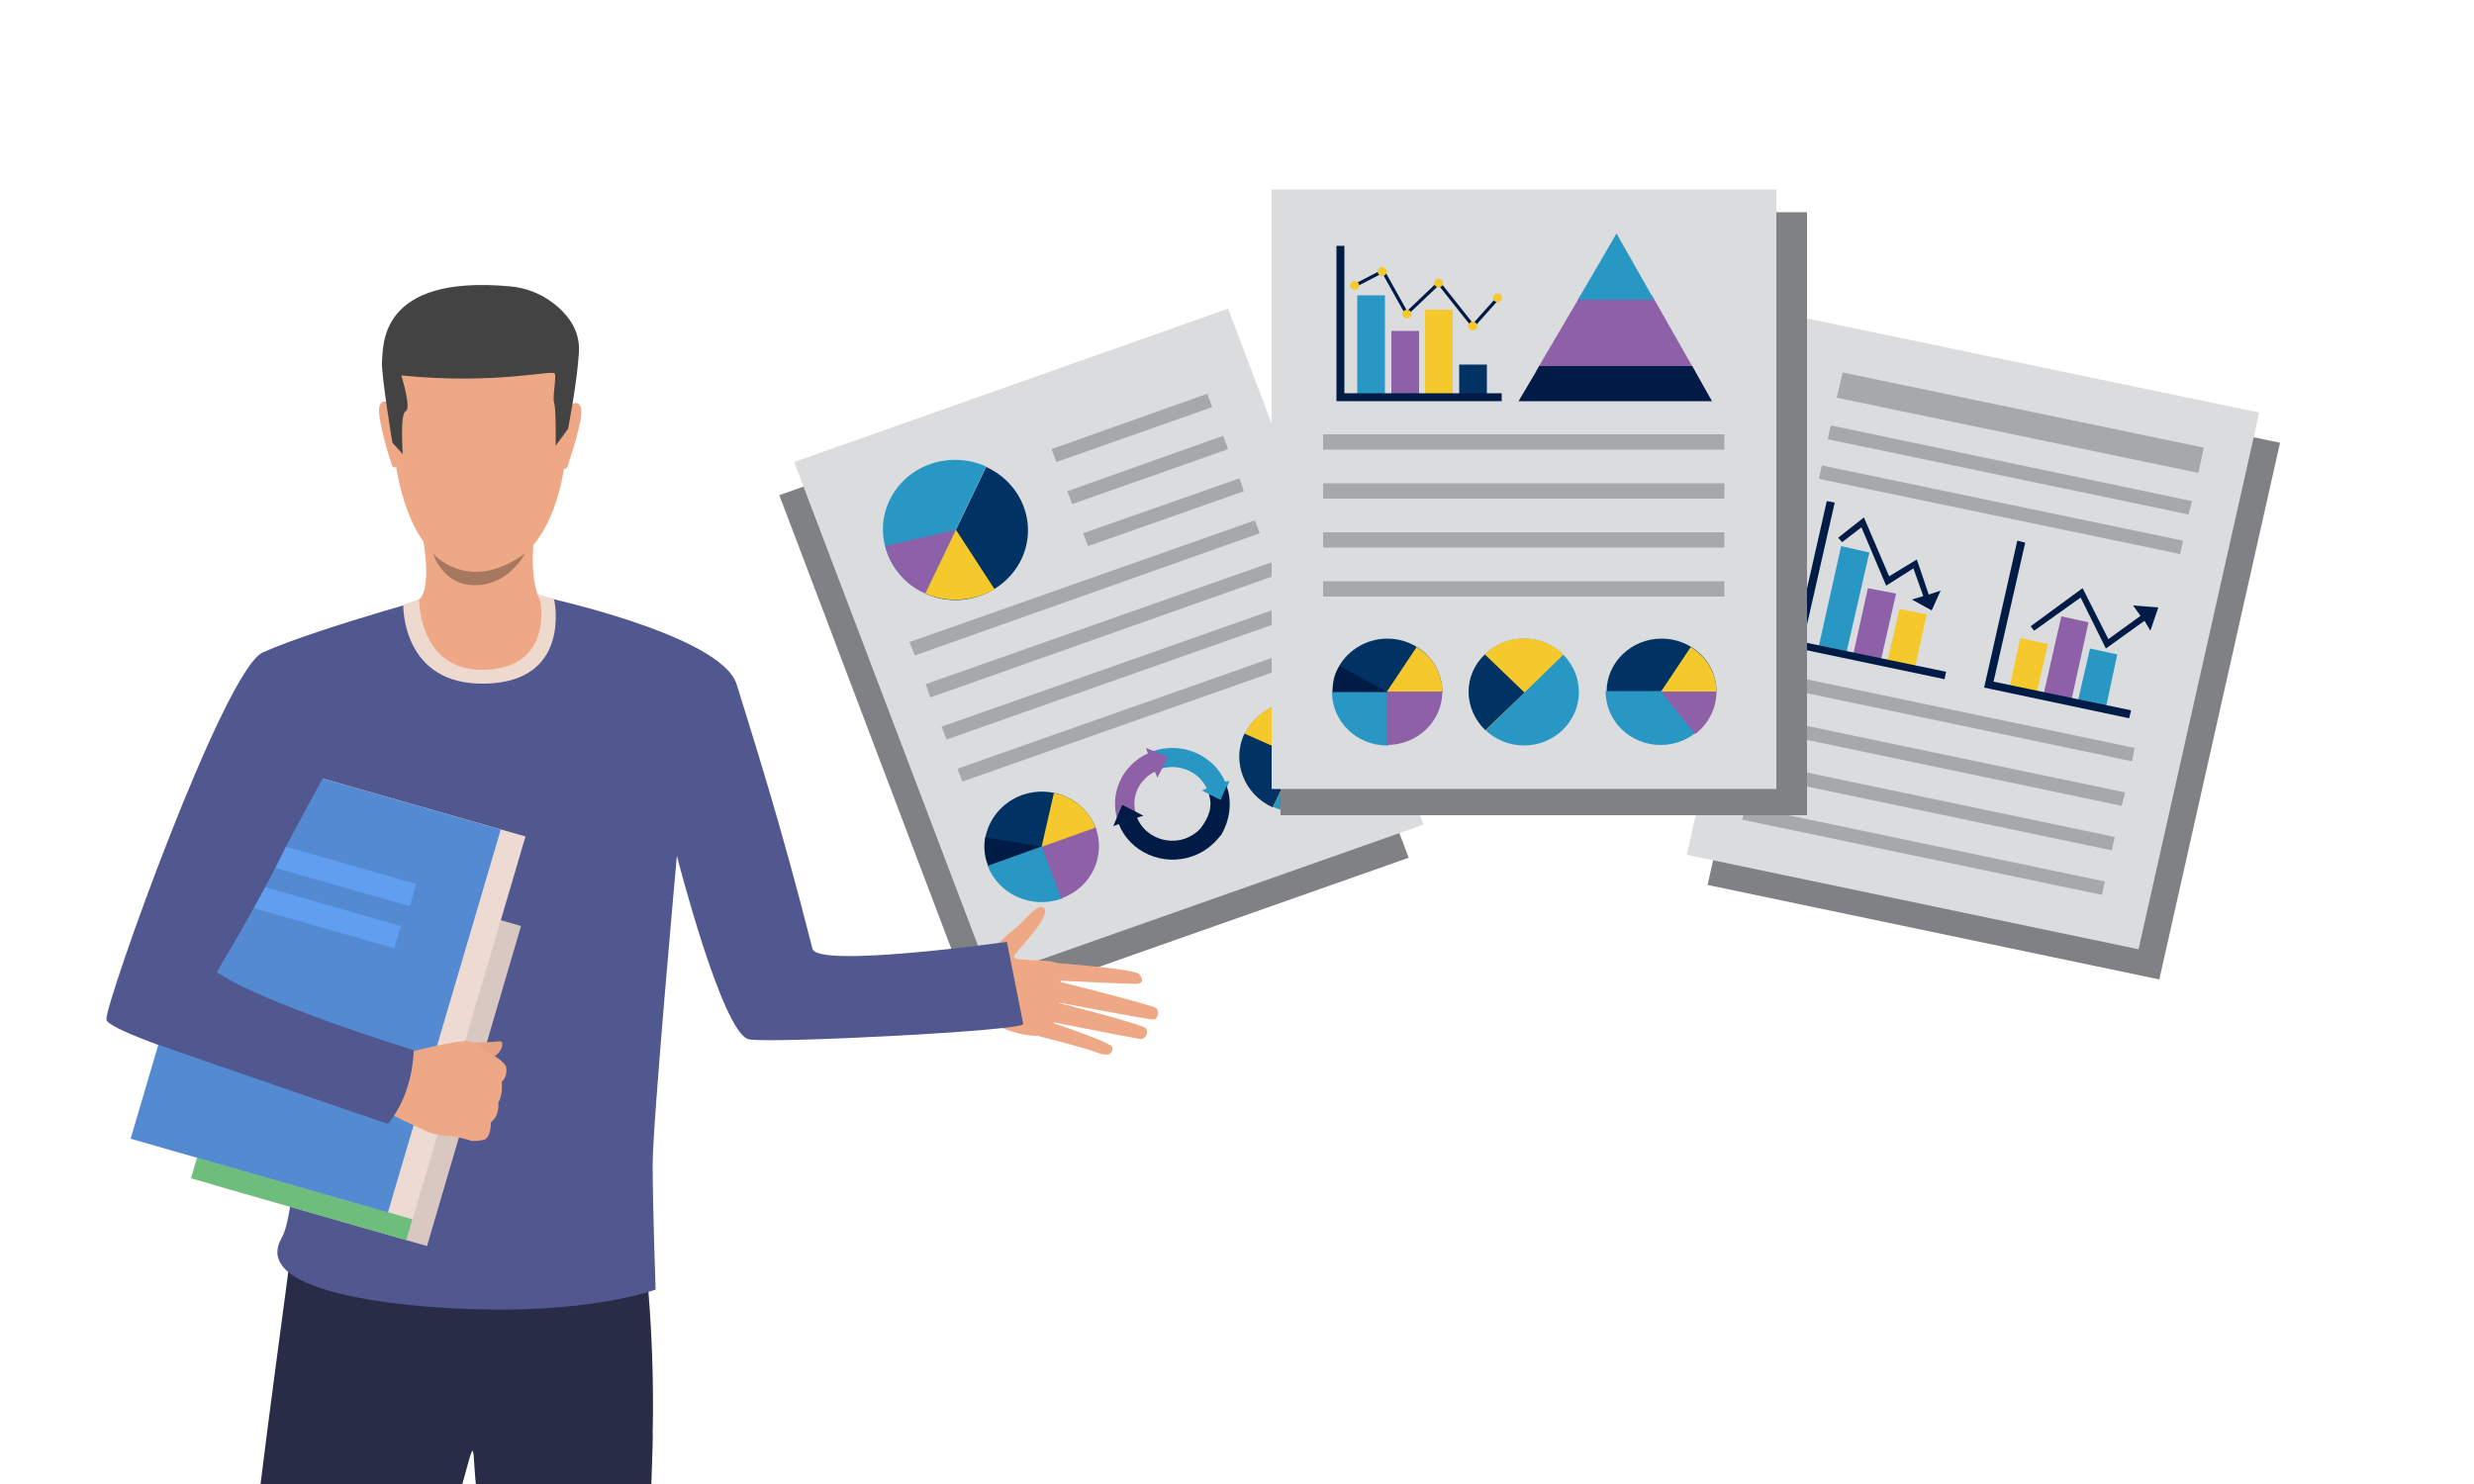 <?xml version="1.0" encoding="utf-8"?>
<!-- Generator: Adobe Illustrator 23.1.0, SVG Export Plug-In . SVG Version: 6.00 Build 0)  -->
<svg version="1.1" id="Layer_1" xmlns="http://www.w3.org/2000/svg" xmlns:xlink="http://www.w3.org/1999/xlink" x="0px" y="0px"
	 viewBox="0 0 500 300" style="enable-background:new 0 0 500 300;" xml:space="preserve">
<style type="text/css">
	.st0{fill:#808184;}
	.st1{fill:#DBDCDD;}
	.st2{fill:#A6A8AB;}
	.st3{fill:#003264;}
	.st4{fill:#2997C4;}
	.st5{fill:#8E60A7;}
	.st6{fill:#F5C92B;}
	.st7{fill:#001B46;}
	.st8{fill:none;stroke:#001B46;stroke-width:0.662;stroke-miterlimit:10;}
	.st9{fill:#B8B8B8;}
	.st10{fill:#EEA886;}
	.st11{fill:#292C47;}
	.st12{fill:#51578F;}
	.st13{fill:#D9C7C1;}
	.st14{fill:#6DBD7D;}
	.st15{fill:#EDDAD3;}
	.st16{fill:#548AD1;}
	.st17{fill:#609EF0;}
	.st18{fill:#E6A281;}
	.st19{fill:#EED9CF;}
	.st20{fill:#434343;}
	.st21{fill:#A77860;}
</style>
<g>
	<g>
		<polygon class="st0" points="245.2,69.1 157.5,100.1 197,204.3 284.7,173.4 		"/>
		<polygon class="st0" points="369.6,70.5 345.1,178.9 436.4,198 460.8,89.5 		"/>
		<g>
			<polygon class="st1" points="287.7,166.7 200.1,197.6 160.5,93.4 248.2,62.4 			"/>
			<g>
				<polygon class="st2" points="254.6,107.8 184.9,132.5 183.8,129.8 253.6,105.2 				"/>
				<polygon class="st2" points="251.4,99.3 219.9,110.4 218.9,107.8 250.5,96.7 				"/>
				<polygon class="st2" points="248.2,90.8 216.7,101.9 215.7,99.3 247.2,88.1 				"/>
				<polygon class="st2" points="245,82.3 213.5,93.4 212.5,90.8 244,79.6 				"/>
				<polygon class="st2" points="257.8,116.3 188,141 187.1,138.3 256.9,113.7 				"/>
				<polygon class="st2" points="261.1,124.9 191.3,149.5 190.3,146.9 260.1,122.3 				"/>
				<polygon class="st2" points="264.3,133.4 194.5,158 193.5,155.4 263.3,130.8 				"/>
				<g>
					<path class="st3" d="M187,120c7.3,3.3,16,0.1,19.4-6.9c3.4-7,0.2-15.4-7.1-18.7L187,120z"/>
					<path class="st4" d="M199.3,94.3C199.3,94.3,199.3,94.3,199.3,94.3c-7.4-3.3-16.1-0.3-19.5,6.8c-3.4,7-0.2,15.5,7.1,18.7
						c0,0,0.1,0,0.1,0.1L199.3,94.3z"/>
					<path class="st5" d="M187,120l6.2-12.9l-14.3,3.3C179.9,114.4,182.7,118.1,187,120L187,120z"/>
					<path class="st6" d="M193.2,107.1L187,120c4.7,2,9.9,1.5,14-0.9L193.2,107.1z"/>
				</g>
				<g>
					<g>
						<path class="st4" d="M247.6,158c-2.4-5.4-8.8-8.2-14.7-6.1c-0.2,0.1-0.2,0.1-0.4,0.1l1.4,3.6c0.2-0.1,0.2-0.1,0.4-0.1
							c3.8-1.3,8,0.4,9.6,3.9l-1,0.4l3.9,2l1.7-3.9L247.6,158z"/>
						<path class="st5" d="M236.1,153l-4.5-1.8l0.4,1.1c-5.3,2.4-8,8.4-6,13.9l3.7-1.3c-1.3-3.5,0.4-7.3,3.7-8.9l0.5,1.2L236.1,153z
							"/>
						<path class="st7" d="M247.9,158.9l-1.2,2.8l-2.4-1.2c0.9,2.7-0.1,4.9-1.7,7l0,0c-0.8,0.9-1.8,1.5-3,2
							c-3.9,1.4-8.3-0.5-9.8-4.2l1.3-0.4l-4.3-2.2L225,167l1.1-0.4c2.3,5.7,8.9,8.6,14.9,6.5c2.3-0.8,4.2-2.3,5.6-4.1l0.1-0.1
							l0.1-0.1l0,0C248.5,165.9,249.1,162.2,247.9,158.9z"/>
					</g>
					<g>
						<path class="st3" d="M221.5,167.5L221.5,167.5c-2.2-5.9-8.8-8.9-14.9-6.8c-4.1,1.5-6.8,4.9-7.5,8.8l11.5,1.8L221.5,167.5z"/>
						<path class="st4" d="M210.8,171l-11.2,3.9v0.1c2.2,5.8,8.8,8.8,14.9,6.7c0.1-0.1,0.2-0.1,0.3-0.1L210.8,171z"/>
						<path class="st5" d="M221.4,167.2l-10.9,3.9l4,10.5l0,0C220.5,179.5,223.6,173.1,221.4,167.2
							C221.4,167.3,221.4,167.3,221.4,167.2z"/>
						<path class="st6" d="M210.5,171.2l10.9-3.9c-1.4-3.7-4.6-6.2-8.4-7L210.5,171.2z"/>
						<path class="st7" d="M199.1,169.3c-0.3,1.8-0.2,3.8,0.6,5.7l10.9-3.9L199.1,169.3z"/>
					</g>
					<g>
						<path class="st4" d="M257.2,163.1c-5.8-2.6-8.4-9.2-5.6-14.8s9.5-8,15.4-5.4c5.8,2.6,8.4,9.2,5.6,14.8
							C269.9,163.3,263,165.7,257.2,163.1z"/>
						<path class="st6" d="M267,142.9C267,142.9,267,142.9,267,142.9c-5.9-2.6-12.7-0.2-15.4,5.4c-2.7,5.6-0.2,12.2,5.6,14.8h0.1
							L267,142.9z"/>
						<path class="st3" d="M257.2,163.2l4.9-10.2l-10.6-4.7l0,0C248.9,153.9,251.4,160.6,257.2,163.2
							C257.2,163.1,257.2,163.2,257.2,163.2z"/>
					</g>
				</g>
			</g>
		</g>
		<g>
			<polygon class="st1" points="432.2,191.9 340.9,172.8 365.3,64.4 456.6,83.4 			"/>
			<g>
				<polygon class="st2" points="430.9,153.9 358.3,138.7 358.8,136 431.4,151.2 				"/>
				<polygon class="st2" points="440.6,112 367.6,96.8 368.2,94.1 441.2,109.3 				"/>
				<polygon class="st2" points="442.3,104 369.4,88.8 370,86 443,101.3 				"/>
				<polygon class="st2" points="428.8,162.9 356.2,147.7 356.8,145 429.5,160.2 				"/>
				<polygon class="st2" points="426.8,171.9 354.2,156.7 354.8,154 427.4,169.2 				"/>
				<polygon class="st2" points="424.8,180.9 352.1,165.7 352.8,163 425.4,178.2 				"/>
				<polygon class="st2" points="444.3,95.6 371.2,80.4 372.4,75.3 445.4,90.5 				"/>
				<g>
					<g>
						<polygon class="st4" points="373.1,132.2 367.5,131 372.1,110.4 377.8,111.7 						"/>
						<polygon class="st5" points="380.1,133.6 374.5,132.5 377.5,118.9 383.2,120 						"/>
						<polygon class="st6" points="387,135.1 381.4,133.9 383.9,123.1 389.4,124.2 						"/>
					</g>
					<polygon class="st7" points="364.4,129.8 370.8,101.6 369.2,101.3 362.5,130.9 393,137.3 393.3,135.8 					"/>
					<polygon class="st7" points="389.8,120.2 387.4,113.1 381.8,116.5 376.7,104.6 371.5,108.7 372.3,109.6 376.2,106.6 
						381.2,118.4 386.7,114.9 388.7,120.5 386.4,121.2 390.4,123.4 392.2,119.4 					"/>
				</g>
				<g>
					<polygon class="st4" points="419.9,141.9 425.6,143.1 427.9,132.3 422.4,131.1 					"/>
					<polygon class="st5" points="413,140.4 418.6,141.7 422.1,125.8 416.6,124.6 					"/>
					<polygon class="st6" points="406.1,139.1 411.6,140.2 413.9,130.2 408.3,129 					"/>
					<polygon class="st7" points="402.9,137.8 409.3,109.7 407.7,109.3 401,139 430.3,145.2 430.7,143.6 					"/>
					<polygon class="st7" points="436.2,122.8 431.1,122.4 432.6,124.5 426.1,129.2 420.9,118.9 410.4,126.6 411.1,127.5 
						420.5,120.8 425.6,131.1 433.4,125.5 434.6,127.5 					"/>
				</g>
			</g>
		</g>
		<rect x="258.8" y="42.9" class="st0" width="106.4" height="121.9"/>
		<g>
			<rect x="257" y="38.3" class="st1" width="102" height="121.2"/>
			<g>
				<g>
					<rect x="267.4" y="87.8" class="st2" width="81.1" height="3.1"/>
					<rect x="267.4" y="97.7" class="st2" width="81.1" height="3.1"/>
					<rect x="267.4" y="107.6" class="st2" width="81.1" height="3.1"/>
					<rect x="267.4" y="117.5" class="st2" width="81.1" height="3.1"/>
				</g>
				<g>
					<g>
						<rect x="274.3" y="59.7" class="st4" width="5.6" height="20.4"/>
						<rect x="281.2" y="66.9" class="st5" width="5.6" height="13.5"/>
						<rect x="288" y="62.6" class="st6" width="5.6" height="17.9"/>
						<rect x="294.9" y="73.7" class="st3" width="5.6" height="6.8"/>
						<polygon class="st7" points="271.7,79.5 271.7,49.7 270.1,49.7 270.1,81.1 303.5,81.1 303.5,79.5 						"/>
						<polyline class="st8" points="273.9,57.7 279.5,54.8 284.3,63.4 290.8,57.2 297.7,65.9 302.7,60.3 						"/>
						<path class="st6" d="M274.3,58.4c-0.4,0.3-1,0.2-1.3-0.2c-0.3-0.4-0.2-0.9,0.2-1.2c0.4-0.3,1-0.2,1.3,0.2
							C274.8,57.5,274.7,58.1,274.3,58.4z"/>
						<path class="st6" d="M291.3,57.9c-0.4,0.3-1,0.2-1.3-0.2c-0.3-0.4-0.2-0.9,0.2-1.2s1-0.2,1.3,0.2S291.7,57.7,291.3,57.9z"/>
						<path class="st6" d="M284.9,64.2c-0.4,0.3-1,0.2-1.3-0.2c-0.3-0.4-0.2-0.9,0.2-1.2c0.4-0.3,1-0.2,1.3,0.2
							C285.4,63.4,285.3,63.9,284.9,64.2z"/>
						<path class="st6" d="M279.9,55.6c-0.4,0.3-1,0.2-1.3-0.2c-0.3-0.4-0.2-0.9,0.2-1.2c0.4-0.3,1-0.2,1.3,0.2
							C280.5,54.7,280.3,55.3,279.9,55.6z"/>
						<path class="st6" d="M298.2,66.6c-0.4,0.3-1,0.2-1.3-0.2c-0.3-0.4-0.2-0.9,0.2-1.2c0.4-0.3,1-0.2,1.3,0.2
							S298.6,66.3,298.2,66.6z"/>
						<path class="st6" d="M303.2,60.9c-0.4,0.3-1,0.2-1.3-0.2c-0.3-0.4-0.2-0.9,0.2-1.2c0.4-0.3,1-0.2,1.3,0.2
							C303.7,60.1,303.6,60.6,303.2,60.9z"/>
					</g>
					<g>
						<polygon class="st5" points="342.6,75.1 333.8,59.6 319.5,59.6 310.4,75.1 						"/>
						<polygon class="st7" points="342,74 311.1,74 306.9,81.1 346,81.1 						"/>
						<polygon class="st4" points="334.3,60.6 326.7,47.2 318.9,60.6 						"/>
					</g>
				</g>
				<g>
					<g>
						<path class="st3" d="M291.5,140c0-0.1,0-0.1,0-0.1c0-6-5-10.8-11.1-10.8c-4.2,0-7.9,2.3-9.8,5.6l9.7,5.3H291.5z"/>
						<path class="st4" d="M280.7,139.8h-11.5v0.1c0,6,5,10.8,11.1,10.8c0.1,0,0.2,0,0.3,0V139.8z"/>
						<path class="st5" d="M291.5,139.8h-11.2v10.8l0,0C286.5,150.6,291.5,145.8,291.5,139.8C291.5,139.9,291.5,139.8,291.5,139.8z"
							/>
						<path class="st6" d="M280.3,139.8h11.2c0-3.8-2.1-7.1-5.2-9L280.3,139.8z"/>
						<path class="st7" d="M270.7,134.6c-1,1.5-1.4,3.3-1.4,5.3h11.1L270.7,134.6z"/>
					</g>
					<g>
						<path class="st3" d="M346.9,139.8c0-6-5-10.7-11.1-10.7c-6.1,0-11.1,4.8-11.1,10.7H346.9z"/>
						<path class="st4" d="M324.5,139.8L324.5,139.8c0,6,5,10.8,11.1,10.8c6.2,0,11.1-4.8,11.1-10.8v-0.1H324.5z"/>
						<path class="st5" d="M346.9,139.8h-11.2l6.9,8.6C345.2,146.4,346.9,143.3,346.9,139.8L346.9,139.8z"/>
						<path class="st6" d="M335.7,139.8h11.2c0-3.8-2.1-7.1-5.2-9L335.7,139.8z"/>
					</g>
					<g>
						<ellipse class="st4" cx="308" cy="139.9" rx="11.1" ry="10.8"/>
						<path class="st6" d="M316,132.3C316,132.3,316,132.2,316,132.3c-4.5-4.3-11.5-4.3-15.8-0.1c-4.4,4.2-4.4,11,0,15.3
							c0,0,0,0,0.1,0.1L316,132.3z"/>
						<path class="st3" d="M300.2,147.6l7.9-7.6l-8-7.7l0,0C295.7,136.4,295.7,143.3,300.2,147.6
							C300.1,147.5,300.2,147.5,300.2,147.6z"/>
					</g>
				</g>
			</g>
		</g>
	</g>
</g>
<rect x="111.3" y="128.9" class="st9" width="14.4" height="2.6"/>
<rect x="72.7" y="128.9" class="st9" width="14.4" height="2.6"/>
<g>
	<path class="st10" d="M191.6,192.8c0,0,6.5,2.9,8,0.5c1.5-2.4,4.7-4.9,5.7-5.7c1.4-1,4.7-5.6,5.8-3.9c1.1,1.7-5,7.9-6.1,9.4
		c-1.1,1.5,6.9,0.6,8.5,1.6c1.5,1,1.6,14.7-3.9,14.7c-5.5,0-11.3-3.8-12.2-3.6c-1,0.2-7.3-1.2-7.3-1.2L191.6,192.8z"/>
	<path class="st10" d="M212.3,194.6c0,0,16.9,1.2,17.9,2.3c1,1.1,0.8,2-0.7,2c-1.6,0-16.4-0.7-16.4-0.7s19.6,4.9,20.6,5.6
		c0.6,0.4,0.4,2.2-0.5,2.3c-0.9,0.1-20.6-3.7-20.6-3.7s18.3,4.6,19,5.5c0.6,0.7,0,2.4-1.4,2.1c-1.4-0.2-18.6-3.6-18.6-3.6
		s13.1,4.3,13.2,5.3c0.1,0.7,0,2.3-3.3,1c-3.3-1.2-11.5-3.2-11.5-3.2L212.3,194.6z"/>
	<g>
		<path class="st11" d="M131.9,289.5c0.1,0.7-0.1,5.2-0.3,11.8H96.4c-0.6-2.5-0.5-8-0.9-8c-0.4,0-1.6,5.6-2.5,8H52.5
			c1.8-14.8,4-30.8,5.7-43.7c0.1-0.9,0.2-1.7,0.3-2.5c0.6-4.7,1.1-8.1,1.3-9.8c0.1-0.7,0.2-1.1,0.2-1.1c0.9-0.4,1.8-0.8,2.7-1.1
			c22.6-8,66.3,0.5,66.3,0.5C132.7,267.1,131.9,289.5,131.9,289.5z"/>
	</g>
	<g>
		<path class="st12" d="M108.7,120.4c0,0,37.1,7.8,40.2,18c3.1,10.2,8.6,26.9,15.3,53.4c1,4,39.3-1.4,39.3-1.4s3.2,16.1,3.3,16.6
			c0.2,1.4-51.7,4-55.5,3.1c-5.4-1.4-14.5-37.1-14.5-37.1s-4.9,54-4.9,62.4c0,8.3,0.6,25.3,0.6,25.3s-13.7,5.2-40.4,3.8
			c0,0-42.5-1.4-35.2-14.2c5.5-9.7,2.1-74.7,1.3-75.1c-0.8-0.4-15.6,17.9-14.2,21.4c1.4,3.5,39.7,16.2,39.7,16.2s1.1,4.1-4.8,13.3
			c0,0-57.2-16.5-57.4-20c-0.2-3.5,23.8-70.7,31.6-74.2c11.3-5.1,40.8-13,40.8-13L108.7,120.4z"/>
	</g>
	<polygon class="st13" points="86.3,251.9 42.7,239.4 61.8,174.7 105.3,187.2 	"/>
	<polygon class="st14" points="82.1,250.7 38.6,238.2 57.6,173.5 101.1,186 	"/>
	<polygon class="st15" points="83.4,246.5 31.4,231.6 54.1,154.2 106.2,169.1 	"/>
	<polygon class="st16" points="78.4,245.1 26.4,230.2 49.2,152.8 101.2,167.7 	"/>
	<polygon class="st17" points="82.8,183.2 53.4,174.8 54.8,170.3 84.1,178.7 	"/>
	<polygon class="st17" points="79.7,191.7 50.3,183.3 51.7,178.8 81,187.2 	"/>
	<path class="st18" d="M95.5,210.8c0,0,4.1-0.1,5.4-0.3c1.3-0.2,0.4,2.5-1,3C98.4,214,95.5,210.8,95.5,210.8z"/>
	<path class="st10" d="M97.9,230.4c0,0-1.8,0.4-2.7,0.2c0,0-1.6-0.5-2.7-0.7c-0.4-0.1-0.7-0.1-0.9-0.2c-0.9-0.1-2.8,0-4.9-0.8
		c-2-0.8-9-4.3-9-4.3l2-6.4l1.5-5.1c0,0,11.7-3.1,13.7-2.6c0.2,0.1,0.4,0.1,0.6,0.2c1.6,0.6,2.6,1.7,3.4,2.1
		c0.3,0.2,3.2,1.9,3.4,2.9c0.2,1.4-0.2,2.4-0.9,3c0,0,0.3,2.7-0.7,4.2c0,0,0.4,2.5-1.5,4C99.2,227.1,99.3,229.7,97.9,230.4z"/>
	<path class="st12" d="M83.6,212.3c0,0,0.1,8.5-5.2,14.9c0,0-41.6-14.2-46.6-16.1c-5-1.9,18.2-62.8,18.2-62.8L67,154l-9.2,17.1
		c0,0-4.5,9.6-14,25.4C43.9,196.5,49.7,201.6,83.6,212.3z"/>
	<path class="st19" d="M81.5,122.3c0,0-0.4,16.3,16.6,15.9c17.6-0.4,13.9-17,13.9-17S98.6,115.4,81.5,122.3z"/>
	<path class="st10" d="M108.1,107.7c0,0-1.5,8.3,1.1,13.9c0,0,2.7,13.2-11,13.8c-13.6,0.6-13.5-14.2-13.5-14.2s2.8-1.6,0.6-13.4
		S108.1,107.7,108.1,107.7z"/>
	<g>
		<path class="st10" d="M99.8,59.8c0,0,17.5,2.8,14.8,30.4c-2.7,27.6-18.1,25.4-19.1,25.3c-1,0-15.5,0.5-16.6-33.2
			C78.9,82.3,78.4,57.4,99.8,59.8z"/>
	</g>
	<g>
		<path class="st10" d="M114.8,82.4c0,0,1.9-2.1,2.6,0c0.7,2.1-2.5,11.1-2.7,11.9c0,0-0.3,0.8-0.8,0.4
			C113.5,94.2,114.8,82.4,114.8,82.4z"/>
	</g>
	<g>
		<path class="st10" d="M79.3,82.1c0,0-1.9-2.1-2.6,0C76,84.1,79,93.6,79.2,94c0,0,0.3,0.8,0.8,0.4C80.5,93.9,79.3,82.1,79.3,82.1z"
			/>
	</g>
	<g>
		<path class="st20" d="M114.8,86.7l-2.5,3.4c0,0,0.1-7.4-0.3-8.6c-0.4-1.2,0.5-5.2,0.1-6c-0.3-0.8-11.9,2.3-31,0.4
			c0,0,2.1,6.7,0.9,7.2c-1.2,0.5-0.6,8.7-0.6,8.7l-2.1-2.3c0,0-2.3-14-2.1-16.4c0.3-3.1-0.8-17.7,26-15.2c3.1,0.3,6,1.4,8.5,3.3
			c2.8,2.1,5.6,5.4,5.3,10C116.7,77,114.8,86.7,114.8,86.7z"/>
	</g>
	<path class="st21" d="M87.5,111.9c0,0,7.2,8.3,18.6,0c0,0-3.2,6.3-9.9,6.4C89.5,118.5,87.5,111.9,87.5,111.9z"/>
</g>
</svg>
